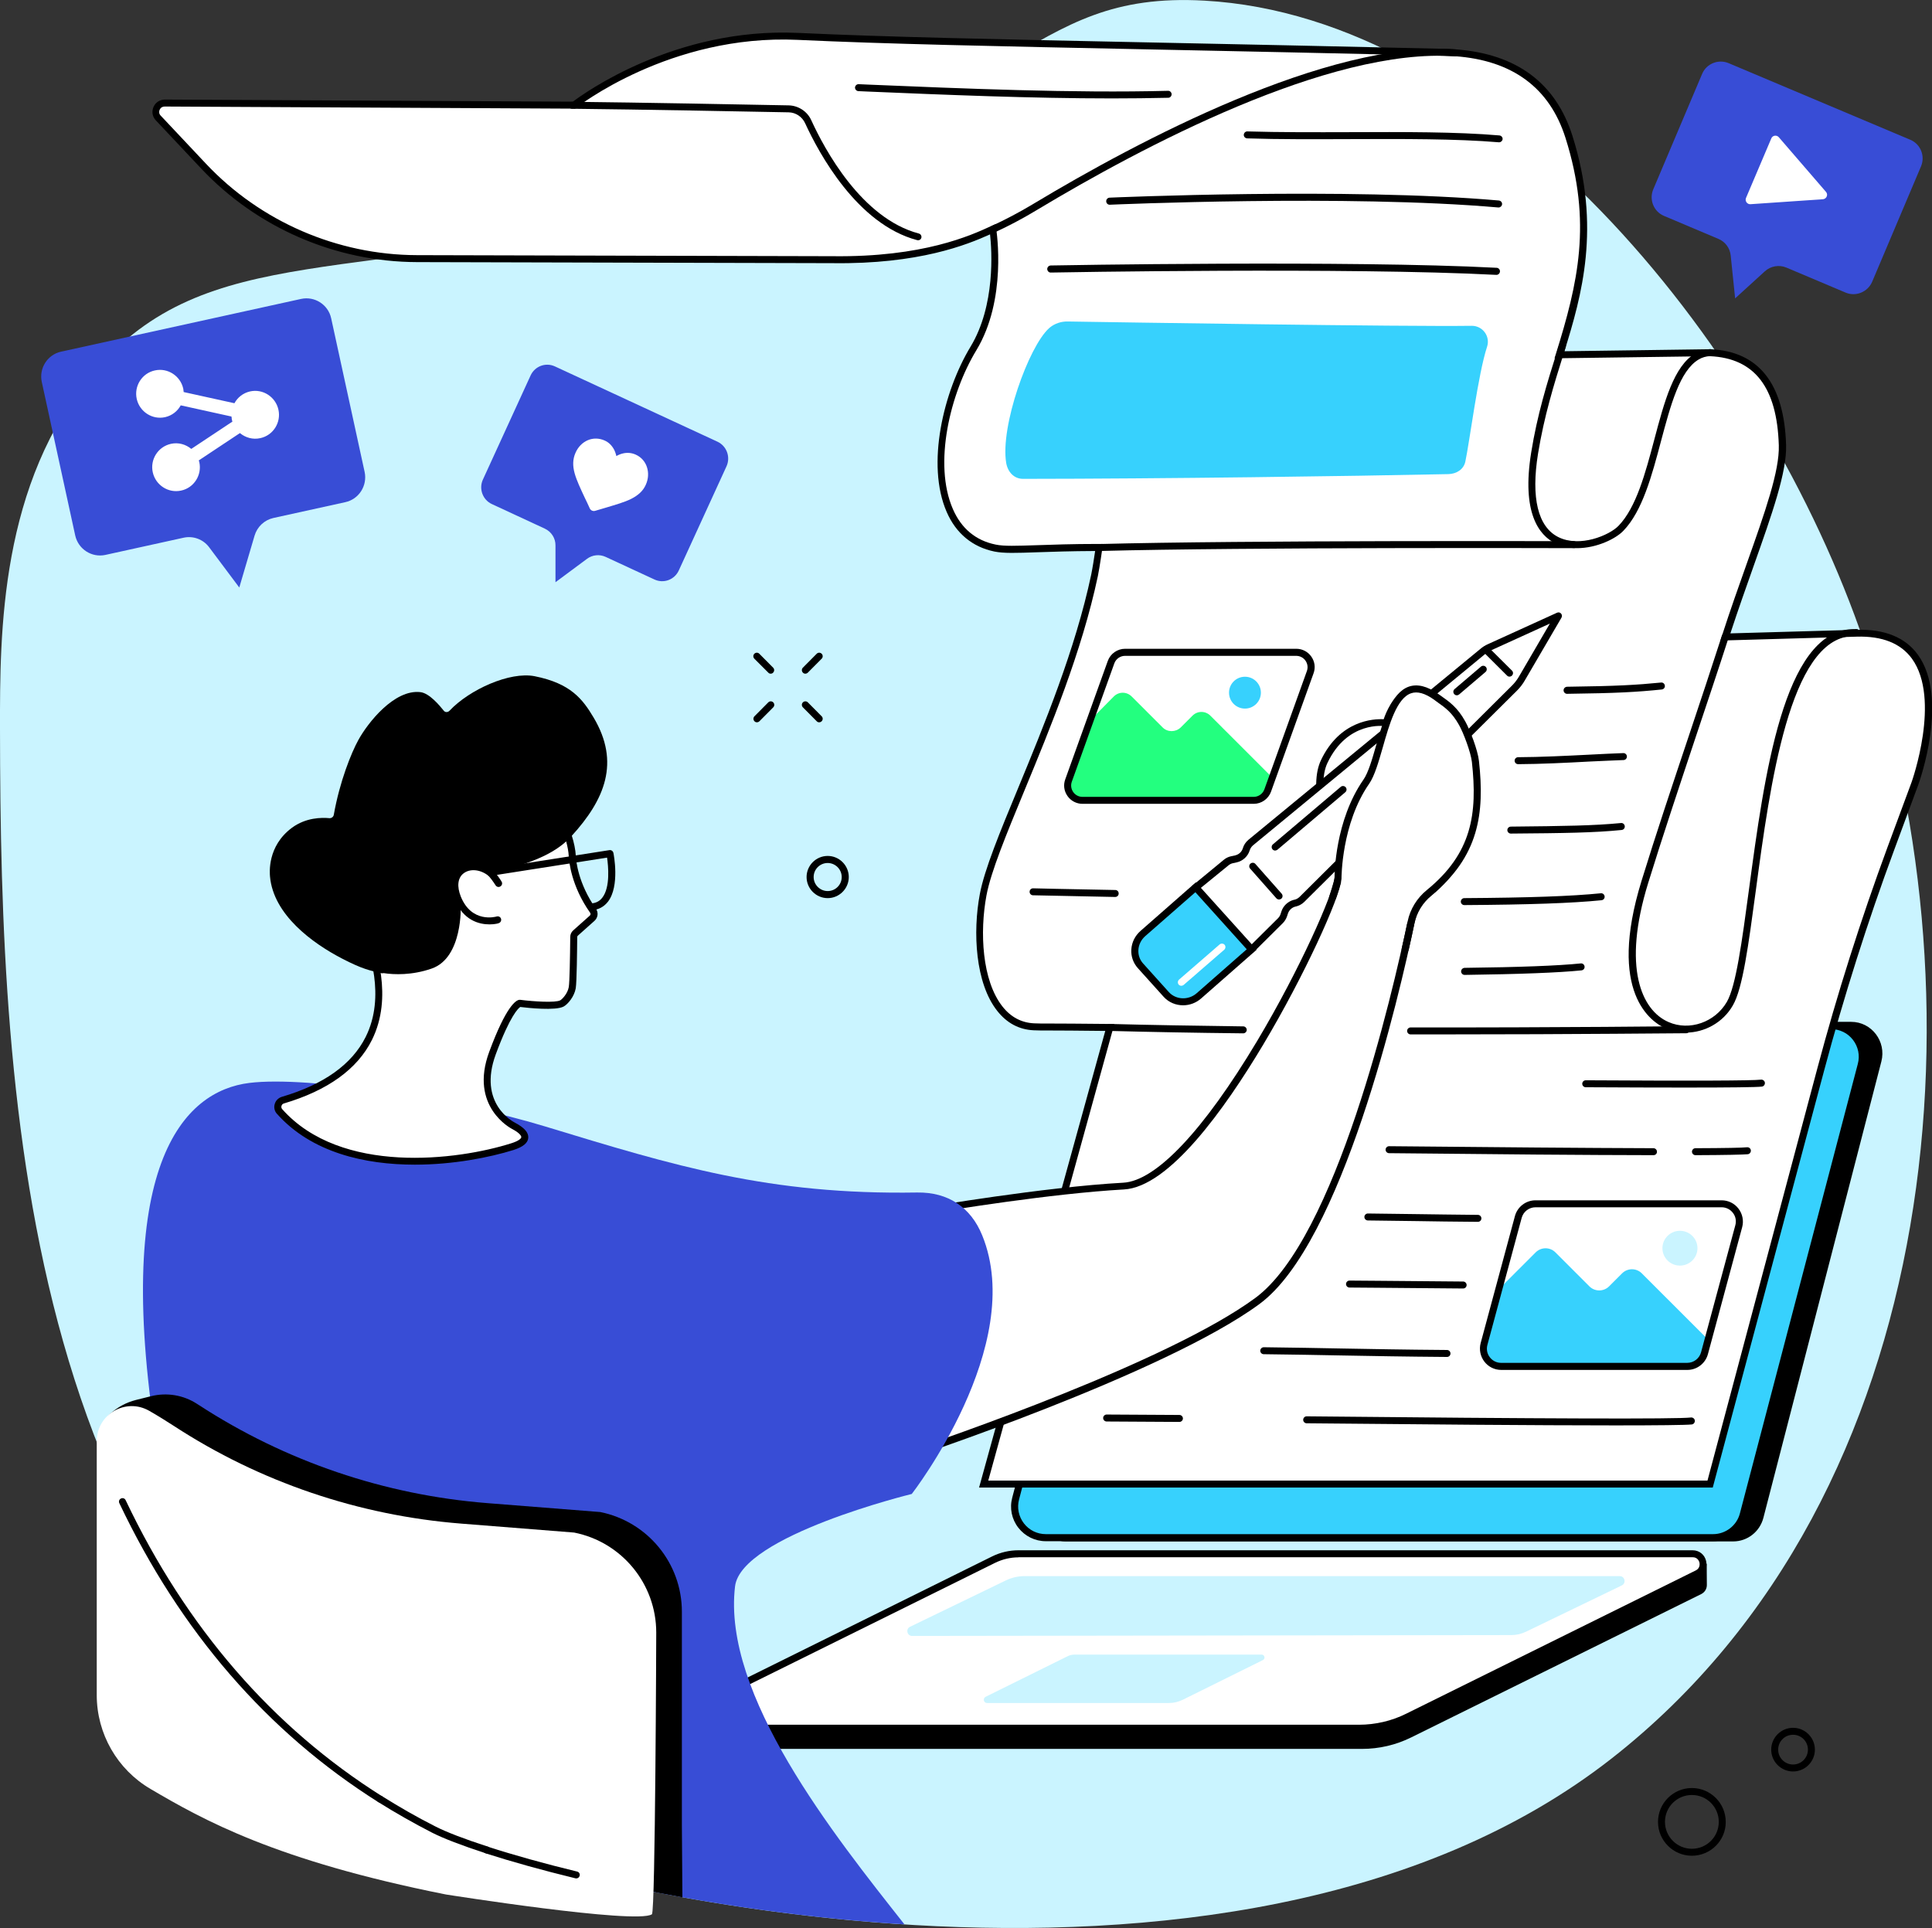 <svg width="500" height="499" viewBox="0 0 500 499" fill="none" xmlns="http://www.w3.org/2000/svg">
<rect x="0" y="0" width="500" height="499" fill="#333333" stroke="none"/>
<g clip-path="url(#clip0_29_724)">
<path d="M24.219 96.42C-0.082 125.057 -0.027 163.848 -3.08341e-05 188.636C0.109 286.339 6.116 419.121 112.221 473.528C137.041 486.249 317.879 532.876 417.185 455.047C504.969 386.226 513.816 254.181 481.242 162.784C454.265 87.056 386.359 4.341 311.708 0.164C264.744 -2.457 264.471 28.718 172.073 53.315C92.071 74.581 53.954 61.423 24.219 96.42Z" fill="#CAF4FF"/>
<path d="M448.558 398.947H275.885C270.588 398.947 266.738 393.87 268.076 388.683L298.602 270.587C299.53 266.984 302.752 264.472 306.411 264.472H479.085C484.382 264.472 488.232 269.55 486.894 274.737L456.367 392.832C455.439 396.436 452.217 398.947 448.558 398.947Z" fill="black"/>
<path d="M443.343 397.965H270.669C265.372 397.965 261.522 392.969 262.86 387.837L293.387 271.461C294.315 267.912 297.537 265.428 301.196 265.428H473.869C479.166 265.428 483.016 270.424 481.678 275.556L451.152 391.931C450.224 395.508 447.029 397.965 443.343 397.965Z" fill="#37D1FD"/>
<path d="M443.343 398.892H270.669C267.857 398.892 265.263 397.609 263.543 395.398C261.823 393.187 261.249 390.348 261.959 387.645L292.486 271.27C293.523 267.311 297.1 264.554 301.168 264.554H473.842C476.654 264.554 479.248 265.837 480.969 268.048C482.689 270.26 483.262 273.099 482.552 275.801L452.026 392.177C451.015 396.135 447.439 398.892 443.343 398.892ZM301.196 266.356C297.946 266.356 295.079 268.567 294.26 271.707L263.734 388.082C263.161 390.239 263.625 392.505 264.99 394.279C266.355 396.053 268.43 397.063 270.669 397.063H443.343C446.592 397.063 449.459 394.852 450.278 391.713L480.805 275.337C481.378 273.181 480.914 270.915 479.549 269.14C478.183 267.366 476.108 266.356 473.869 266.356H301.196Z" fill="black"/>
<path d="M352.501 452.644H180.865C179.226 452.644 178.216 451.361 178.161 450.023C178.134 449.068 178.025 444.345 178.025 444.345L258 408.993C259.993 408.01 262.177 407.492 264.389 407.492L441.704 404.734C441.704 404.734 441.704 408.802 441.732 410.14C441.759 411.095 441.295 412.078 440.23 412.596L365.225 449.668C361.265 451.634 356.897 452.644 352.501 452.644Z" fill="black"/>
<path d="M351.682 447.294H181.984C178.762 447.294 177.752 442.953 180.646 441.534L257.181 403.643C259.174 402.66 261.358 402.141 263.57 402.141H438.073C440.913 402.141 441.814 405.99 439.274 407.246L364.405 444.291C360.446 446.284 356.078 447.294 351.682 447.294Z" fill="white"/>
<path d="M351.682 448.194H181.984C180.1 448.194 178.571 446.966 178.134 445.137C177.697 443.308 178.544 441.534 180.237 440.715L256.771 402.824C258.874 401.786 261.222 401.24 263.543 401.24H438.046C439.766 401.24 441.159 402.359 441.541 404.025C441.923 405.69 441.159 407.301 439.629 408.065L364.788 445.137C360.747 447.157 356.187 448.194 351.682 448.194ZM263.57 403.069C261.495 403.069 259.447 403.561 257.59 404.461L181.029 442.352C179.909 442.898 179.718 443.99 179.909 444.755C180.1 445.519 180.728 446.393 181.984 446.393H351.682C355.941 446.393 360.201 445.41 363.996 443.499L438.865 406.454C439.793 405.99 439.957 405.117 439.821 404.434C439.657 403.779 439.138 403.042 438.073 403.042H263.57V403.069Z" fill="black"/>
<path d="M235.528 421.032L260.348 409.02C261.85 408.311 263.461 407.928 265.126 407.928H419.178C420.516 407.928 420.926 409.757 419.724 410.331L394.932 422.315C393.731 422.888 392.447 423.189 391.109 423.189L236.074 423.407C234.736 423.434 234.327 421.605 235.528 421.032Z" fill="#CAF4FF"/>
<path d="M302.534 440.769H255.461C254.56 440.769 254.287 439.568 255.078 439.159L276.321 428.648C276.867 428.376 277.468 428.239 278.096 428.239H326.507C327.299 428.239 327.545 429.304 326.835 429.659L306.056 439.95C304.964 440.469 303.762 440.769 302.534 440.769Z" fill="#CAF4FF"/>
<path d="M254.56 384.097H442.578L471.194 276.784C476.354 257.457 482.388 238.375 489.324 219.62L495.549 202.804C495.549 202.804 509.966 163.029 480.477 163.903L446.51 164.858C453.637 142.828 461.582 124.92 461.282 115.202C460.654 95.164 450.306 91.643 442.606 91.288L403.56 91.806C408.584 75.673 413.39 58.693 406.018 35.407C401.403 20.802 390.454 14.659 376.611 13.649L373.771 13.513C281.646 11.411 240.143 10.947 206.449 9.391C172.674 7.835 148.509 27.19 148.509 27.19L42.595 26.644C40.574 26.644 39.537 29.046 40.902 30.493L52.616 42.941C66.951 58.174 86.937 66.828 107.853 66.882L215.432 67.155C238.395 67.456 250.71 62.105 256.881 59.266C256.881 59.266 259.775 77.092 251.857 90.141C241.29 107.722 238.368 137.914 257.481 141.845C261.55 142.692 268.567 141.682 284.404 141.682C284.404 141.682 283.721 146.595 283.229 148.861C276.212 182.111 257.208 216.563 254.396 231.55C251.584 246.537 254.969 265.128 267.529 265.728C269.932 265.837 272.226 265.728 287.216 265.919L254.56 384.097Z" fill="white"/>
<path d="M443.261 384.997H253.386L286.042 266.82C278.642 266.738 274.492 266.711 271.98 266.711C269.686 266.711 268.622 266.711 267.529 266.656C263.761 266.493 260.567 264.8 258.082 261.633C252.403 254.454 251.72 241.268 253.577 231.413C254.751 225.107 258.792 215.307 263.488 203.978C270.096 187.981 278.315 168.052 282.41 148.697C282.738 147.087 283.202 144.166 283.421 142.61C277.086 142.637 272.308 142.801 268.403 142.937C263.024 143.128 259.748 143.238 257.345 142.746C251.665 141.572 247.406 138.051 245.003 132.509C239.624 120.197 244.184 101.306 251.174 89.732C257.645 79.031 256.689 64.835 256.225 60.658C250.3 63.334 237.822 68.411 215.487 68.111L107.935 67.838C86.856 67.783 66.486 58.966 52.042 43.596L40.329 31.148C39.428 30.193 39.209 28.882 39.728 27.681C40.247 26.48 41.394 25.77 42.677 25.77L148.263 26.316C150.994 24.241 174.694 7.043 206.558 8.517C229.494 9.582 255.952 10.128 299.776 11.029C320.746 11.466 344.501 11.957 373.88 12.639L376.72 12.776C392.447 13.922 402.605 21.457 406.946 35.161C414.428 58.802 409.322 76.574 404.871 90.906L442.66 90.387C455.166 90.933 461.746 99.286 462.238 115.174C462.456 122.163 458.634 132.946 453.801 146.595C451.944 151.864 449.841 157.761 447.821 163.93L480.504 163.002C487.74 162.784 493.092 164.968 496.341 169.445C504.451 180.665 496.778 202.203 496.45 203.104L490.225 219.948C483.317 238.593 477.228 257.811 472.095 277.03L443.261 384.997ZM255.761 383.196H441.896L470.32 276.539C475.453 257.266 481.569 238.02 488.477 219.293L494.703 202.476C494.785 202.258 502.375 180.938 494.812 170.482C491.918 166.496 487.112 164.585 480.504 164.777L445.254 165.787L445.637 164.558C447.766 157.952 450.033 151.591 452.026 145.968C456.804 132.509 460.572 121.863 460.354 115.229C459.89 100.242 454.074 92.707 442.551 92.189L402.304 92.735L402.687 91.533C408.339 73.352 412.107 57.683 405.144 35.68C401.048 22.74 391.437 15.615 376.556 14.55L373.744 14.441C344.392 13.759 320.637 13.267 299.667 12.831C255.843 11.93 229.385 11.384 206.422 10.319C173.383 8.79 149.328 27.736 149.082 27.927L148.837 28.118H148.509L42.595 27.572C42.022 27.572 41.557 27.872 41.312 28.418C41.093 28.937 41.175 29.51 41.585 29.92L53.298 42.368C67.387 57.355 87.292 65.982 107.88 66.036L215.46 66.309C238.914 66.609 251.256 60.931 256.526 58.502L257.618 58.01L257.809 59.184C257.918 59.921 260.649 77.502 252.676 90.66C245.904 101.825 241.481 120.034 246.614 131.772C248.798 136.795 252.539 139.907 257.672 140.945C259.857 141.409 263.051 141.272 268.294 141.108C272.39 140.972 277.441 140.781 284.212 140.781C284.267 140.781 284.349 140.781 284.404 140.781H285.441L285.305 141.818C285.277 142.009 284.595 146.787 284.13 149.08C280.007 168.598 271.734 188.609 265.099 204.66C260.457 215.908 256.444 225.599 255.297 231.741C253.522 241.214 254.123 253.771 259.447 260.514C261.604 263.244 264.335 264.691 267.584 264.855C268.649 264.909 269.686 264.909 271.953 264.909C274.601 264.909 279.052 264.937 287.216 265.018L288.39 265.046L255.761 383.196Z" fill="black"/>
<path d="M237.603 62.187C237.521 62.187 237.44 62.187 237.385 62.16C221.794 58.038 211.91 39.611 208.36 31.885C207.596 30.22 205.93 29.101 204.101 29.073C193.124 28.855 165.711 28.336 148.045 28.145C147.553 28.145 147.144 27.736 147.144 27.244C147.144 26.753 147.553 26.343 148.045 26.343C165.711 26.535 193.124 27.053 204.101 27.272C206.613 27.326 208.934 28.828 209.971 31.148C213.412 38.655 222.968 56.509 237.794 60.44C238.286 60.576 238.559 61.068 238.45 61.532C238.368 61.914 238.013 62.187 237.603 62.187Z" fill="black"/>
<path d="M408.175 141.873C406.236 141.873 404.297 141.518 402.495 140.617C398.263 138.515 393.758 132.7 396.27 117.113C397.854 107.285 400.393 99.123 402.878 91.233L403.506 89.213C403.642 88.749 404.161 88.476 404.625 88.612C405.089 88.749 405.362 89.268 405.226 89.732L404.598 91.752C402.14 99.587 399.628 107.694 398.045 117.386C396.188 128.878 398.017 136.358 403.287 139.006C408.857 141.791 416.502 138.542 418.878 136.085C423.465 131.335 425.841 122.409 428.134 113.755C430.728 103.982 433.186 94.728 438.728 91.479C439.875 90.796 441.158 90.442 442.551 90.36C443.07 90.332 443.479 90.715 443.479 91.233C443.507 91.725 443.124 92.161 442.606 92.161C441.541 92.216 440.53 92.489 439.629 93.035C434.742 95.901 432.366 104.801 429.854 114.219C427.506 123.091 425.049 132.264 420.161 137.341C418.223 139.416 413.226 141.873 408.175 141.873Z" fill="black"/>
<path d="M256.99 60.221C256.635 60.221 256.307 60.03 256.171 59.703C255.952 59.239 256.171 58.72 256.608 58.502C260.157 56.864 263.679 55.007 267.065 52.987L267.748 52.578C294.206 36.69 343.572 10.374 376.693 12.776C377.184 12.803 377.566 13.24 377.539 13.731C377.512 14.223 377.075 14.605 376.583 14.578C343.955 12.203 294.998 38.355 268.703 54.134L268.021 54.543C264.58 56.618 261.004 58.502 257.399 60.167C257.263 60.194 257.126 60.221 256.99 60.221Z" fill="black"/>
<path d="M284.43 142.61C283.939 142.61 283.529 142.228 283.529 141.736C283.529 141.245 283.912 140.808 284.403 140.808C322.029 139.798 406.454 140.071 407.328 140.071C407.819 140.071 408.229 140.48 408.229 140.972C408.229 141.463 407.819 141.873 407.328 141.873C406.454 141.873 322.029 141.6 284.43 142.61Z" fill="black"/>
<path d="M436.298 267.257C434.524 267.257 432.776 266.902 431.111 266.192C427.37 264.554 415.875 256.992 424.83 227.974C428.462 216.181 432.913 202.859 437.227 189.974C440.066 181.484 442.988 172.693 445.637 164.476C445.8 164.012 446.292 163.739 446.783 163.903C447.247 164.067 447.521 164.558 447.357 165.05C444.708 173.267 441.759 182.057 438.92 190.547C434.633 203.432 430.182 216.754 426.551 228.52C419.779 250.413 424.83 261.497 431.82 264.527C437.227 266.902 443.862 264.582 446.92 259.286C449.268 255.218 450.824 243.643 452.626 230.267C456.613 200.62 461.582 163.712 479.194 162.838C479.631 162.811 480.04 162.811 480.45 162.811C480.941 162.811 481.351 163.221 481.351 163.712C481.351 164.203 480.941 164.613 480.45 164.613C480.067 164.613 479.658 164.613 479.276 164.64C463.166 165.432 458.087 203.05 454.401 230.512C452.49 244.653 451.015 255.819 448.476 260.186C445.937 264.663 441.131 267.257 436.298 267.257Z" fill="black"/>
<path d="M373.034 267.721C370.412 267.721 367.764 267.721 365.061 267.721C364.569 267.721 364.16 267.312 364.16 266.82C364.16 266.329 364.569 265.919 365.061 265.919C403.779 265.974 436.107 265.592 436.407 265.592C436.926 265.592 437.308 265.974 437.336 266.493C437.336 266.984 436.953 267.394 436.435 267.421C436.134 267.394 408.12 267.721 373.034 267.721Z" fill="black"/>
<path d="M321.729 267.448C309.059 267.312 297.455 267.093 287.216 266.82C286.724 266.82 286.315 266.383 286.342 265.892C286.369 265.401 286.752 264.991 287.27 265.018C297.51 265.291 309.114 265.482 321.756 265.646C322.248 265.646 322.657 266.056 322.657 266.574C322.63 267.066 322.22 267.448 321.729 267.448Z" fill="black"/>
<path d="M411.342 332.938L402.523 324.121C401.13 322.729 398.864 322.729 397.444 324.121L387.915 333.648L384.065 347.898C383.273 350.819 385.485 353.686 388.515 353.686H436.681C438.756 353.686 440.585 352.293 441.131 350.273L442.087 346.752L424.885 329.553C423.492 328.161 421.226 328.161 419.806 329.553L416.421 332.938C415.028 334.331 412.735 334.331 411.342 332.938Z" fill="#37D1FD"/>
<path d="M436.68 354.559H388.515C386.795 354.559 385.184 353.767 384.147 352.402C383.109 351.038 382.754 349.29 383.191 347.625L392.065 314.73C392.72 312.328 394.905 310.662 397.389 310.662H445.554C447.275 310.662 448.886 311.454 449.923 312.819C450.961 314.184 451.316 315.931 450.879 317.596L442.005 350.492C441.35 352.894 439.165 354.559 436.68 354.559ZM397.389 312.464C395.724 312.464 394.249 313.583 393.812 315.194L384.938 348.089C384.638 349.208 384.857 350.382 385.566 351.283C386.276 352.211 387.341 352.73 388.488 352.73H436.653C438.319 352.73 439.793 351.611 440.23 350L449.104 317.105C449.404 315.986 449.186 314.812 448.476 313.911C447.766 312.983 446.701 312.464 445.554 312.464H397.389Z" fill="black"/>
<path d="M434.769 327.56C437.273 327.56 439.302 325.544 439.302 323.056C439.302 320.568 437.273 318.552 434.769 318.552C432.266 318.552 430.237 320.568 430.237 323.056C430.237 325.544 432.266 327.56 434.769 327.56Z" fill="#CAF4FF"/>
<path d="M300.896 188.281L292.868 180.255C291.585 178.972 289.537 178.972 288.254 180.255L282.137 186.452L276.103 201.876C275.393 204.524 277.386 207.145 280.144 207.145H323.968C325.852 207.145 327.517 205.889 328.009 204.06L328.883 200.866L313.237 185.223C311.954 183.94 309.906 183.94 308.623 185.223L305.537 188.308C304.227 189.537 302.152 189.537 300.896 188.281Z" fill="#23FF7F"/>
<path d="M324.459 208.045H280.144C278.588 208.045 277.14 207.281 276.267 206.025C275.366 204.742 275.147 203.159 275.693 201.685L286.697 171.055C287.38 169.172 289.182 167.916 291.175 167.916H335.49C337.047 167.916 338.494 168.68 339.367 169.936C340.269 171.219 340.487 172.802 339.941 174.277L328.937 204.906C328.255 206.79 326.452 208.045 324.459 208.045ZM291.148 169.745C289.919 169.745 288.8 170.537 288.39 171.683L277.386 202.313C277.059 203.213 277.195 204.196 277.741 204.988C278.287 205.78 279.188 206.244 280.144 206.244H324.459C325.688 206.244 326.807 205.452 327.217 204.305L338.221 173.676C338.548 172.775 338.412 171.792 337.866 171.001C337.32 170.209 336.419 169.745 335.463 169.745H291.148Z" fill="black"/>
<path d="M322.202 183.395C324.479 183.39 326.321 181.541 326.317 179.265C326.312 176.988 324.463 175.146 322.185 175.151C319.908 175.155 318.066 177.004 318.071 179.281C318.075 181.557 319.925 183.399 322.202 183.395Z" fill="#37D1FD"/>
<path d="M264.772 123.937C301.141 123.91 348.815 123.255 374.836 122.709C376.939 122.654 378.795 121.508 379.232 119.46C380.352 114.192 382.536 96.748 384.857 89.732C385.731 87.056 383.71 84.299 380.87 84.326C363.614 84.572 290.138 83.426 276.321 83.207C274.656 83.18 273.018 83.699 271.707 84.763C271.625 84.818 271.543 84.9 271.489 84.954C266.191 89.732 258.819 110.397 260.403 119.815C260.812 122.163 262.423 123.937 264.772 123.937Z" fill="#37D1FD"/>
<path d="M405.553 179.573C405.062 179.573 404.652 179.163 404.652 178.672C404.652 178.18 405.035 177.771 405.553 177.743C418.468 177.58 423.52 177.279 429.882 176.652C430.373 176.597 430.81 176.952 430.865 177.471C430.919 177.962 430.564 178.399 430.046 178.453C423.629 179.108 418.55 179.409 405.553 179.573Z" fill="black"/>
<path d="M392.884 197.781C392.392 197.781 391.983 197.372 391.983 196.88C391.983 196.389 392.392 195.979 392.884 195.979C398.7 195.952 405.362 195.624 411.26 195.324C414.509 195.16 417.595 194.997 420.107 194.915C420.598 194.887 421.035 195.297 421.035 195.788C421.062 196.28 420.653 196.716 420.161 196.716C417.649 196.798 414.591 196.962 411.342 197.099C405.444 197.426 398.727 197.754 392.884 197.781Z" fill="black"/>
<path d="M391 215.744C390.509 215.744 390.099 215.334 390.099 214.843C390.099 214.351 390.509 213.942 391 213.942C404.925 213.806 412.516 213.696 419.506 213.014C419.998 212.959 420.434 213.314 420.489 213.833C420.544 214.324 420.189 214.761 419.67 214.816C412.598 215.525 404.98 215.635 391 215.744Z" fill="black"/>
<path d="M288.608 232.15C275.884 231.905 267.42 231.714 267.338 231.714C266.846 231.714 266.437 231.277 266.464 230.785C266.464 230.294 266.874 229.912 267.365 229.912H267.393C267.474 229.912 275.939 230.13 288.635 230.349C289.127 230.349 289.536 230.758 289.509 231.277C289.509 231.768 289.1 232.15 288.608 232.15Z" fill="black"/>
<path d="M378.959 234.252C378.467 234.252 378.058 233.843 378.058 233.352C378.058 232.86 378.467 232.451 378.959 232.451C395.778 232.342 406.673 231.959 414.291 231.195C414.782 231.14 415.219 231.495 415.274 232.014C415.328 232.505 414.973 232.942 414.455 232.997C406.809 233.761 395.86 234.143 378.959 234.252Z" fill="black"/>
<path d="M379.041 252.324C378.549 252.324 378.14 251.915 378.14 251.424C378.14 250.932 378.522 250.523 379.041 250.495C393.157 250.332 403.287 249.949 409.103 249.349C409.594 249.294 410.031 249.649 410.086 250.168C410.141 250.659 409.786 251.096 409.267 251.151C403.396 251.751 393.212 252.133 379.041 252.324Z" fill="black"/>
<path d="M436.135 281.48C429.281 281.48 420.68 281.452 410.386 281.398C409.895 281.398 409.485 280.988 409.485 280.497C409.485 280.006 409.895 279.596 410.386 279.596C438.237 279.76 453.473 279.705 455.739 279.432C456.231 279.378 456.695 279.733 456.749 280.224C456.804 280.715 456.449 281.179 455.958 281.234C454.483 281.398 447.848 281.48 436.135 281.48Z" fill="black"/>
<path d="M438.783 298.978C438.291 298.978 437.882 298.569 437.882 298.077C437.882 297.586 438.291 297.177 438.783 297.177C446.51 297.149 450.988 297.067 452.108 296.931C452.599 296.876 453.063 297.231 453.118 297.723C453.172 298.214 452.817 298.678 452.326 298.733C451.125 298.842 446.701 298.951 438.783 298.978Z" fill="black"/>
<path d="M427.943 298.978C410.141 298.951 387.724 298.76 359.491 298.46C358.999 298.46 358.59 298.05 358.59 297.559C358.59 297.067 358.999 296.658 359.491 296.658C387.696 296.931 410.141 297.122 427.916 297.177C428.407 297.177 428.817 297.586 428.817 298.078C428.844 298.569 428.435 298.978 427.943 298.978Z" fill="black"/>
<path d="M382.481 316.231C382.454 316.231 382.454 316.231 382.481 316.231C375.71 316.177 371.396 316.122 366.808 316.04C363.15 315.986 359.354 315.931 354.003 315.876C353.511 315.876 353.102 315.467 353.102 314.976C353.102 314.484 353.511 314.075 354.003 314.075C359.354 314.129 363.177 314.184 366.836 314.238C371.396 314.293 375.737 314.375 382.481 314.43C382.973 314.43 383.382 314.839 383.382 315.33C383.382 315.849 382.973 316.231 382.481 316.231Z" fill="black"/>
<path d="M378.659 333.484C370.74 333.43 363.505 333.348 356.323 333.293L349.252 333.238C348.76 333.238 348.351 332.829 348.351 332.338C348.351 331.846 348.76 331.437 349.252 331.437L356.323 331.491C363.532 331.546 370.74 331.628 378.659 331.682C379.15 331.682 379.56 332.092 379.56 332.583C379.56 333.102 379.15 333.484 378.659 333.484Z" fill="black"/>
<path d="M374.481 351.201C363.177 351.119 355.122 350.955 347.313 350.819C341.197 350.71 334.862 350.573 327.053 350.491C326.561 350.491 326.152 350.082 326.152 349.591C326.152 349.099 326.589 348.69 327.053 348.69C334.862 348.772 341.197 348.908 347.34 349.017C355.122 349.154 363.204 349.318 374.481 349.399C374.972 349.399 375.382 349.809 375.382 350.3C375.382 350.819 374.972 351.201 374.481 351.201Z" fill="black"/>
<path d="M418.031 368.918C397.935 368.918 366.098 368.645 338.166 368.372C337.674 368.372 337.265 367.963 337.265 367.471C337.265 366.98 337.674 366.571 338.166 366.571C399.737 367.198 434.141 367.308 437.609 366.871C438.1 366.816 438.564 367.171 438.619 367.663C438.674 368.154 438.319 368.618 437.827 368.673C436.298 368.836 428.871 368.918 418.031 368.918Z" fill="black"/>
<path d="M305.237 368.017L286.397 367.908C285.905 367.908 285.496 367.499 285.496 367.007C285.496 366.516 285.905 366.106 286.397 366.106L305.237 366.216C305.728 366.216 306.138 366.625 306.138 367.117C306.138 367.608 305.728 368.017 305.237 368.017Z" fill="black"/>
<path d="M387.287 71.141C387.26 71.141 387.26 71.141 387.232 71.141C349.634 69.148 272.717 70.513 271.953 70.541C271.461 70.568 271.052 70.158 271.024 69.64C271.024 69.148 271.407 68.739 271.925 68.712C272.69 68.684 349.661 67.319 387.342 69.312C387.833 69.339 388.215 69.776 388.188 70.268C388.161 70.759 387.751 71.141 387.287 71.141Z" fill="black"/>
<path d="M387.833 53.697C387.806 53.697 387.778 53.697 387.751 53.697C348.76 50.285 287.844 52.96 287.243 52.987C286.724 53.015 286.315 52.632 286.288 52.114C286.26 51.622 286.642 51.185 287.161 51.158C287.762 51.131 348.815 48.456 387.915 51.895C388.406 51.95 388.789 52.387 388.734 52.878C388.679 53.342 388.297 53.697 387.833 53.697Z" fill="black"/>
<path d="M387.969 36.826C387.942 36.826 387.915 36.826 387.887 36.826C376.911 35.898 362.876 35.953 349.333 36.007C340.35 36.035 331.067 36.089 322.766 35.816C322.275 35.789 321.865 35.379 321.892 34.888C321.92 34.397 322.329 33.987 322.821 34.014C331.094 34.26 340.35 34.233 349.333 34.206C362.931 34.151 376.993 34.096 388.051 35.052C388.543 35.106 388.925 35.543 388.87 36.035C388.816 36.471 388.433 36.826 387.969 36.826Z" fill="black"/>
<path d="M287.707 25.47C266.928 25.47 244.648 24.542 224.552 23.695L222.149 23.586C221.658 23.559 221.275 23.149 221.275 22.658C221.303 22.167 221.712 21.785 222.204 21.785L224.607 21.894C249.508 22.931 277.741 24.132 302.288 23.504C302.779 23.477 303.189 23.887 303.216 24.378C303.216 24.869 302.834 25.306 302.342 25.306C297.591 25.415 292.677 25.47 287.707 25.47Z" fill="black"/>
<path d="M27.277 143.62L47.51 139.17C49.994 138.624 52.588 139.58 54.117 141.627L61.926 152.055L65.885 138.624C66.568 136.331 68.425 134.584 70.746 134.065L89.367 129.97C92.89 129.206 95.129 125.685 94.364 122.136L85.709 82.388C84.944 78.84 81.449 76.601 77.927 77.365L15.809 91.015C12.287 91.779 10.048 95.301 10.812 98.85L19.468 138.597C20.26 142.146 23.755 144.384 27.277 143.62Z" fill="#384DD6"/>
<path d="M44.233 114.874C46.172 114.437 48.083 115.011 49.503 116.184L60.152 109.114C60.097 108.95 60.042 108.814 60.015 108.677C59.961 108.377 59.933 108.104 59.906 107.804L46.773 104.91C45.953 106.411 44.533 107.558 42.731 107.967C39.428 108.705 36.124 106.575 35.386 103.245C34.649 99.914 36.752 96.584 40.083 95.874C43.387 95.137 46.691 97.266 47.428 100.597C47.482 100.897 47.51 101.17 47.537 101.47L60.67 104.364C61.49 102.863 62.91 101.716 64.712 101.307C68.015 100.569 71.319 102.699 72.056 106.029C72.794 109.36 70.691 112.69 67.36 113.4C65.421 113.837 63.51 113.263 62.09 112.09L51.442 119.16C51.496 119.324 51.551 119.46 51.578 119.597C52.315 122.927 50.213 126.258 46.882 126.968C43.578 127.705 40.274 125.575 39.537 122.245C38.8 118.914 40.902 115.611 44.233 114.874Z" fill="white"/>
<path d="M127.293 130.462L141 136.822C142.693 137.614 143.785 139.307 143.758 141.19V150.69L151.922 144.63C153.315 143.593 155.171 143.402 156.755 144.139L169.37 149.981C171.772 151.1 174.585 150.035 175.677 147.633L188.019 120.689C189.111 118.286 188.073 115.447 185.698 114.328L143.622 94.837C141.219 93.717 138.406 94.782 137.314 97.184L124.973 124.128C123.88 126.503 124.918 129.37 127.293 130.462Z" fill="#384DD6"/>
<path d="M152.086 113.946C153.479 113.345 155.035 113.373 156.455 114.001C157.52 114.465 158.312 115.256 158.885 116.294C159.158 116.812 159.376 117.413 159.513 118.041C160.059 117.713 160.632 117.495 161.206 117.358C162.353 117.085 163.472 117.195 164.51 117.659C165.93 118.287 166.967 119.46 167.431 120.907C167.895 122.354 167.814 123.965 167.131 125.466C166.448 127.022 165.22 128.169 163.336 129.124C161.643 129.97 159.431 130.598 156.892 131.363C156.018 131.608 155.035 131.909 154.025 132.209C153.752 132.291 153.451 132.264 153.206 132.154C152.96 132.045 152.741 131.827 152.632 131.581C152.195 130.598 151.758 129.67 151.349 128.851C150.229 126.449 149.246 124.374 148.728 122.545C148.154 120.498 148.236 118.805 148.919 117.249C149.574 115.693 150.721 114.547 152.086 113.946Z" fill="white"/>
<path d="M477.638 75.727L462.32 69.257C460.436 68.466 458.252 68.848 456.75 70.213L449.05 77.229L447.903 66.118C447.712 64.207 446.483 62.569 444.736 61.832L430.647 55.881C427.971 54.762 426.742 51.677 427.862 49.002L440.504 19.137C441.623 16.461 444.709 15.233 447.384 16.352L494.375 36.171C497.051 37.29 498.28 40.375 497.16 43.05L484.518 72.915C483.372 75.591 480.286 76.847 477.638 75.727Z" fill="#384DD6"/>
<path d="M451.862 51.24L458.415 35.816C458.743 35.025 459.781 34.861 460.354 35.516L472.559 49.657C473.187 50.367 472.723 51.486 471.767 51.568L453.009 52.851C452.163 52.905 451.535 52.032 451.862 51.24Z" fill="white"/>
<path d="M239.925 313.283C239.925 313.283 269.85 308.124 290.766 306.977C311.681 305.83 345.538 235.863 346.221 227.428C346.221 227.428 346.767 225.681 346.112 223.661C344.091 217.354 339.313 204.06 342.671 197.071C348.269 185.36 358.727 187.08 358.727 187.08C358.727 187.08 361.621 176.624 368.42 178.999C373.635 180.828 379.396 185.961 380.434 195.461C381.853 208.428 382.072 221.067 369.839 231.031C367.464 232.97 365.798 235.645 365.17 238.62C361.293 257.184 346.603 321.036 325.415 336.624C300.568 354.941 233.672 376.944 233.672 376.944L239.925 313.283Z" fill="white"/>
<path d="M233.672 377.9C233.481 377.9 233.262 377.818 233.098 377.709C232.853 377.518 232.743 377.217 232.771 376.917L239.023 313.228C239.051 312.819 239.378 312.491 239.761 312.437C240.061 312.382 269.987 307.25 290.711 306.103C299.175 305.639 311.462 292.645 325.306 269.495C336.446 250.85 344.992 231.386 345.347 227.373C345.347 227.291 345.374 227.237 345.374 227.182C345.374 227.182 345.839 225.681 345.265 223.961C345.129 223.497 344.965 223.005 344.801 222.487C342.48 215.389 338.63 203.514 341.879 196.716C346.794 186.425 355.45 186.015 358.098 186.152C358.672 184.432 360.419 180.173 363.641 178.508C365.225 177.689 366.945 177.58 368.747 178.208C371.368 179.136 380.024 183.067 381.362 195.433C382.754 208.182 383.082 221.504 370.44 231.823C368.201 233.652 366.645 236.163 366.071 238.921C362.057 258.057 347.34 321.718 325.988 337.47C301.305 355.678 234.655 377.709 233.972 377.927C233.863 377.872 233.781 377.9 233.672 377.9ZM240.744 314.047L234.709 375.661C244.211 372.467 302.343 352.539 324.896 335.914C345.729 320.545 360.31 257.429 364.296 238.457C364.952 235.317 366.727 232.423 369.293 230.349C381.225 220.603 380.98 208.346 379.56 195.57C378.331 184.268 370.495 180.692 368.146 179.846C366.836 179.382 365.634 179.436 364.488 180.037C361.184 181.757 359.627 187.244 359.627 187.298C359.491 187.735 359.054 188.035 358.617 187.953C358.208 187.899 348.733 186.534 343.545 197.453C340.596 203.623 344.473 215.498 346.576 221.886C346.74 222.405 346.904 222.896 347.04 223.36C347.695 225.38 347.286 227.127 347.177 227.564C346.685 232.451 337.593 252.488 326.917 270.369C316.923 287.103 302.534 307.223 290.875 307.851C271.925 308.915 245.331 313.283 240.744 314.047Z" fill="black"/>
<path d="M323.831 245.773L309.196 229.912L317.278 223.251C317.715 222.896 318.261 222.623 318.807 222.514L319.817 222.296C321.101 222.023 322.138 221.067 322.52 219.811C322.739 219.129 323.121 218.528 323.694 218.064L383.737 168.571C384.229 168.162 384.775 167.834 385.375 167.561L403.314 159.399L393.812 175.669C393.294 176.542 392.666 177.361 391.928 178.098L336.91 232.778C336.446 233.242 335.845 233.57 335.217 233.734L335.053 233.761C333.824 234.061 332.814 234.99 332.459 236.191L332.268 236.791C332.104 237.337 331.777 237.856 331.367 238.265L323.831 245.773Z" fill="white"/>
<path d="M323.831 246.674C323.558 246.674 323.34 246.564 323.176 246.373L308.541 230.513C308.377 230.321 308.295 230.076 308.295 229.83C308.322 229.584 308.431 229.339 308.623 229.202L316.705 222.541C317.251 222.077 317.933 221.75 318.616 221.613L319.626 221.395C320.609 221.176 321.374 220.467 321.647 219.538C321.893 218.692 322.411 217.928 323.094 217.354L383.191 167.889C383.737 167.425 384.365 167.042 385.021 166.742L402.96 158.58C403.315 158.416 403.751 158.498 403.997 158.798C404.27 159.098 404.298 159.508 404.106 159.863L394.604 176.133C394.058 177.088 393.376 177.962 392.584 178.754L337.565 233.406C336.992 233.98 336.255 234.389 335.436 234.607L335.272 234.635C334.343 234.853 333.606 235.563 333.306 236.464L333.115 237.064C332.896 237.747 332.514 238.402 331.995 238.921L324.459 246.401C324.295 246.592 324.077 246.674 323.831 246.674ZM310.507 230.021L323.858 244.49L330.739 237.665C331.04 237.365 331.285 236.982 331.422 236.546L331.613 235.945C332.077 234.444 333.333 233.27 334.862 232.888L335.026 232.86C335.518 232.751 335.954 232.478 336.309 232.151L391.301 177.443C391.983 176.761 392.557 176.024 393.048 175.205L401.103 161.392L385.758 168.38C385.239 168.626 384.775 168.926 384.338 169.281L324.295 218.774C323.886 219.129 323.585 219.566 323.422 220.084C322.957 221.64 321.647 222.842 320.063 223.196L319.053 223.415C318.643 223.497 318.234 223.715 317.906 223.988L310.507 230.021Z" fill="black"/>
<path d="M390.645 175.123C390.427 175.123 390.181 175.041 390.017 174.85L383.956 168.817C383.601 168.462 383.601 167.889 383.956 167.534C384.311 167.179 384.884 167.179 385.239 167.534L391.301 173.567C391.656 173.922 391.656 174.495 391.301 174.85C391.109 175.041 390.864 175.123 390.645 175.123Z" fill="black"/>
<path d="M295.762 241.623L309.442 229.639L323.968 245.745L310.288 257.73C307.776 259.941 303.981 259.75 301.824 257.347L295.189 249.977C293.005 247.547 293.25 243.807 295.762 241.623Z" fill="#37D1FD"/>
<path d="M306.193 260.187C304.309 260.187 302.452 259.449 301.114 257.948L294.479 250.577C293.278 249.24 292.677 247.52 292.786 245.745C292.895 243.889 293.742 242.197 295.162 240.941L309.496 228.356L325.224 245.8L310.862 258.412C309.524 259.586 307.858 260.187 306.193 260.187ZM296.363 242.306C295.325 243.234 294.697 244.49 294.615 245.855C294.534 247.165 294.97 248.421 295.844 249.376L302.479 256.747C304.309 258.794 307.558 258.931 309.688 257.074L322.657 245.691L309.36 230.922L296.363 242.306Z" fill="black"/>
<path d="M331.012 232.806C330.767 232.806 330.521 232.697 330.33 232.506L323.531 224.807C323.203 224.425 323.231 223.852 323.613 223.524C323.995 223.197 324.569 223.224 324.896 223.606L331.695 231.304C332.023 231.687 331.995 232.26 331.613 232.587C331.449 232.724 331.231 232.806 331.012 232.806Z" fill="black"/>
<path d="M330.002 220.139C329.757 220.139 329.483 220.03 329.32 219.811C328.992 219.429 329.047 218.856 329.429 218.528L346.986 203.65C347.368 203.323 347.941 203.377 348.269 203.76C348.597 204.142 348.542 204.715 348.16 205.043L330.603 219.921C330.412 220.057 330.193 220.139 330.002 220.139Z" fill="black"/>
<path d="M377.02 179.955C376.775 179.955 376.502 179.846 376.338 179.627C376.01 179.245 376.065 178.672 376.447 178.344L383.273 172.53C383.655 172.202 384.229 172.257 384.556 172.639C384.884 173.021 384.829 173.594 384.447 173.922L377.621 179.736C377.43 179.873 377.239 179.955 377.02 179.955Z" fill="black"/>
<path d="M305.728 255.136C305.483 255.136 305.21 255.027 305.046 254.836C304.718 254.454 304.773 253.88 305.128 253.553L315.64 244.435C316.022 244.107 316.595 244.162 316.923 244.517C317.251 244.899 317.196 245.472 316.841 245.8L306.329 254.918C306.165 255.054 305.947 255.136 305.728 255.136Z" fill="white"/>
<path d="M346.221 227.4C346.221 227.4 349.142 211.594 353.538 202.34C356.979 195.133 358.672 171.137 371.641 180.364C374.426 182.357 376.338 183.531 378.386 187.216C379.505 189.236 381.498 194.423 381.799 197.099C383.218 210.093 382.072 221.067 369.785 231.058C367.409 232.969 365.771 235.645 365.143 238.62C364.815 240.395 346.166 227.974 346.221 227.4Z" fill="white"/>
<path d="M363.641 246.619C363.587 246.619 363.505 246.619 363.45 246.592C362.959 246.482 362.658 245.991 362.767 245.5C363.314 243.07 363.832 240.722 364.296 238.457C364.952 235.29 366.727 232.424 369.239 230.376C380.952 220.849 382.399 210.612 380.925 197.208C380.652 194.724 378.741 189.673 377.621 187.68C375.792 184.432 374.181 183.258 371.696 181.511L371.15 181.101C368.774 179.409 366.809 178.863 365.17 179.436C361.484 180.719 359.546 187.489 357.853 193.468C356.76 197.235 355.75 200.811 354.33 202.859C347.149 213.205 347.177 227.237 347.177 227.373C347.177 227.4 347.177 227.428 347.177 227.455C347.149 227.865 346.958 228.847 345.729 232.587C345.566 233.051 345.074 233.324 344.583 233.161C344.118 232.997 343.845 232.505 344.009 232.014C345.101 228.629 345.32 227.619 345.374 227.319C345.374 226.227 345.484 212.386 352.856 201.794C354.112 199.992 355.095 196.58 356.132 192.949C357.962 186.561 360.037 179.327 364.597 177.716C366.809 176.952 369.375 177.58 372.215 179.6L372.761 179.982C375.246 181.729 377.212 183.122 379.232 186.752C380.433 188.909 382.454 194.15 382.754 196.962C384.256 210.584 382.727 221.722 370.413 231.741C368.201 233.543 366.672 236.054 366.099 238.784C365.634 241.05 365.116 243.425 364.57 245.855C364.406 246.346 364.051 246.619 363.641 246.619Z" fill="black"/>
<path d="M237.385 308.642C198.995 309.27 174.64 301.763 141.11 291.553C117.737 284.428 79.784 278.395 64.548 280.279C47.619 282.353 28.479 301.244 41.066 376.917C43.523 391.74 45.353 405.117 47.974 416.992C63.701 439.814 84.562 459.333 112.221 473.528C124.454 479.807 174.53 494.303 234.081 498.07C215.787 474.893 186.872 438.695 190.23 410.577C191.814 397.446 235.965 386.663 235.965 386.663C235.965 386.663 265.809 348.253 254.205 319.753C251.229 312.409 245.331 308.533 237.385 308.642Z" fill="#384DD6"/>
<path d="M142.202 206.435C142.202 206.435 147.772 214.788 148.127 221.695C148.209 223.524 148.973 229.339 153.478 235.727C153.915 236.354 153.806 237.173 153.26 237.692L148.973 241.514C148.673 241.787 148.509 242.142 148.509 242.524C148.482 244.954 148.427 253.962 148.127 255.628C147.799 257.566 146.215 259.286 145.451 259.695C143.403 260.814 134.529 259.668 134.529 259.668C134.529 259.668 132.154 259.886 127.485 272.526C122.433 286.175 132.891 291.335 132.891 291.335C136.823 293.382 136.905 295.375 132.645 296.713C117.983 301.381 87.702 304.793 72.384 287.622C71.51 286.639 71.947 285.083 73.231 284.701C112.112 273.235 93.572 240.204 94.391 239.985C96.494 239.439 108.562 226.718 115.634 223.087C120.467 220.63 126.31 224.179 130.242 220.466L142.202 206.435Z" fill="white"/>
<path d="M107.361 301.435C94.446 301.435 80.63 298.323 71.674 288.277C71.046 287.595 70.828 286.639 71.101 285.738C71.347 284.837 72.057 284.155 72.93 283.882C83.797 280.688 91.088 275.474 94.637 268.376C99.907 257.839 95.429 245.827 93.982 241.896C93.436 240.395 93.299 240.094 93.545 239.63C93.654 239.412 93.9 239.221 94.146 239.166C94.856 238.948 97.777 236.327 100.371 233.979C105.068 229.775 110.938 224.507 115.198 222.323C117.601 221.094 120.14 221.231 122.57 221.34C125.3 221.476 127.676 221.613 129.533 219.866L141.519 205.834C141.71 205.616 141.983 205.507 142.256 205.507C142.53 205.534 142.803 205.67 142.966 205.916C143.212 206.271 148.673 214.543 149.028 221.613C149.083 222.732 149.601 228.629 154.216 235.181C154.926 236.163 154.762 237.528 153.834 238.347L149.547 242.169C149.438 242.251 149.383 242.388 149.383 242.524C149.356 245.936 149.274 254.099 149.001 255.791C148.618 257.975 146.926 259.941 145.861 260.514C143.758 261.633 136.604 260.869 134.639 260.623C134.147 260.951 132.017 262.834 128.304 272.88C123.607 285.629 132.864 290.352 133.273 290.57C135.703 291.853 136.823 293.136 136.714 294.501C136.604 295.839 135.348 296.849 132.891 297.641C126.666 299.579 117.273 301.435 107.361 301.435ZM95.375 240.504C95.457 240.722 95.538 240.995 95.648 241.241C97.177 245.363 101.846 257.948 96.248 269.168C92.48 276.73 84.781 282.244 73.449 285.602C73.149 285.684 72.93 285.929 72.848 286.23C72.766 286.53 72.821 286.83 73.04 287.076C88.248 304.165 118.474 300.316 132.345 295.894C134.174 295.32 134.884 294.692 134.912 294.31C134.912 294.228 134.912 293.437 132.454 292.154C132.372 292.099 121.341 286.475 126.611 272.225C131.007 260.35 133.546 258.849 134.42 258.767C134.475 258.767 134.557 258.767 134.611 258.767C138.188 259.231 143.758 259.559 144.987 258.903C145.478 258.63 146.898 257.184 147.199 255.464C147.417 254.208 147.526 247.929 147.581 242.497C147.581 241.842 147.854 241.241 148.345 240.804L152.632 236.982C152.851 236.791 152.905 236.464 152.714 236.218C147.799 229.257 147.28 222.896 147.199 221.695C146.953 216.508 143.512 210.339 142.065 207.936L130.87 221.067C130.843 221.094 130.816 221.122 130.816 221.122C128.386 223.442 125.382 223.278 122.461 223.114C120.14 223.005 117.955 222.896 115.99 223.879C111.921 225.954 106.16 231.113 101.545 235.262C98.433 238.129 96.549 239.794 95.375 240.504Z" fill="black"/>
<path d="M153.069 235.617C152.605 235.617 152.195 235.262 152.168 234.771C152.141 234.28 152.496 233.843 153.014 233.816C154.243 233.734 155.199 233.242 155.909 232.287C157.984 229.557 157.41 224.07 157.11 221.968L126.966 226.691C126.474 226.773 126.01 226.418 125.928 225.926C125.846 225.435 126.201 224.971 126.693 224.889L157.711 220.03C158.202 219.948 158.639 220.275 158.748 220.739C158.83 221.094 160.441 229.311 157.356 233.352C156.318 234.689 154.926 235.454 153.151 235.59C153.124 235.59 153.096 235.617 153.069 235.617Z" fill="black"/>
<path d="M126.693 239.248C124.044 239.248 119.894 238.265 117.655 232.751C116.262 229.339 116.727 226.281 118.911 224.589C121.177 222.842 124.645 223.033 127.348 225.08C128.358 225.844 129.669 227.919 129.805 228.165C130.078 228.602 129.942 229.148 129.505 229.421C129.068 229.694 128.522 229.557 128.249 229.12C127.758 228.356 126.802 226.964 126.229 226.527C124.181 224.998 121.614 224.78 119.976 226.036C118.447 227.209 118.201 229.421 119.266 232.069C122.078 239.003 128.304 237.283 128.549 237.201C129.041 237.064 129.532 237.337 129.669 237.801C129.805 238.293 129.532 238.784 129.068 238.921C129.123 238.948 128.14 239.248 126.693 239.248Z" fill="black"/>
<path d="M153.642 185.742C150.803 180.965 147.717 176.87 138.352 175.014C131.935 173.758 121.478 178.481 116.344 183.94C115.908 184.405 115.225 184.405 114.87 183.968C113.751 182.576 111.129 179.409 108.808 179.136C102.064 178.344 95.183 187.053 92.726 191.557C90.924 194.833 87.921 202.231 86.391 210.857C86.309 211.403 85.818 211.785 85.272 211.758C83.251 211.567 79.183 211.567 75.552 214.242C69.108 219.02 69.818 225.981 69.872 226.827C70.746 236.764 80.849 244.107 88.521 248.093C93.736 250.796 95.675 251.178 98.733 251.888C98.897 251.915 99.088 251.915 99.279 251.86C101.982 252.27 106.597 252.461 111.703 250.686C119.839 247.875 119.239 234.362 119.239 234.362L118.201 231.823C117.573 230.294 117.491 228.547 118.119 226.991C120.031 222.296 127.13 225.817 127.403 225.762C140.727 223.005 145.451 219.074 147.881 216.426C156.564 206.926 160.523 197.317 153.642 185.742Z" fill="black"/>
<path d="M155.308 391.331C155.281 391.331 155.253 391.331 155.199 391.331L126.147 389.038C99.525 386.936 73.859 378.227 51.469 363.65C51.305 363.541 51.114 363.431 50.95 363.322C47.455 361.056 43.168 360.347 39.1 361.357L35.168 362.339C32.683 362.967 30.39 364.196 28.506 365.943C28.069 366.352 27.796 366.653 27.796 366.762L31.537 388.355C48.165 423.489 73.531 453.709 112.194 473.528C120.167 477.623 144.277 485.212 176.605 491.054C176.551 483.247 176.469 472.491 176.469 472.463V417.183C176.496 404.625 167.622 393.815 155.308 391.331Z" fill="black"/>
<path d="M115.361 490.317C71.237 481.527 52.479 470.962 38.963 463.018C30.335 457.968 25.038 448.713 25.038 438.722V372.986C25.038 366.052 32.52 361.684 38.581 365.124C40.793 366.38 42.922 367.717 44.998 369.055C67.251 383.578 92.835 392.232 119.321 394.334L148.591 396.654C160.933 399.111 169.834 409.949 169.834 422.534C169.834 422.534 169.615 494.876 168.714 495.449C164.673 498.125 115.361 490.317 115.361 490.317Z" fill="white"/>
<path d="M149.137 486.168C149.055 486.168 149.001 486.168 148.919 486.14C140.4 484.066 132.372 481.827 125.655 479.67C125.191 479.507 124.918 479.015 125.082 478.524C125.246 478.06 125.737 477.787 126.229 477.951C132.891 480.107 140.891 482.346 149.356 484.393C149.847 484.502 150.148 484.994 150.011 485.485C149.902 485.895 149.547 486.168 149.137 486.168Z" fill="black"/>
<path d="M125.928 479.698C125.846 479.698 125.737 479.67 125.655 479.643C119.539 477.65 114.76 475.821 111.812 474.32C107.033 471.863 102.364 469.215 97.886 466.403C97.477 466.13 97.34 465.584 97.613 465.147C97.886 464.738 98.432 464.601 98.869 464.874C103.293 467.659 107.907 470.307 112.658 472.709C115.47 474.156 120.303 476.012 126.228 477.923C126.693 478.087 126.966 478.579 126.802 479.07C126.665 479.479 126.31 479.698 125.928 479.698Z" fill="black"/>
<path d="M98.378 466.54C98.214 466.54 98.05 466.485 97.886 466.403C69.244 448.359 46.691 422.315 30.881 389.038C30.663 388.574 30.854 388.055 31.318 387.837C31.782 387.618 32.301 387.809 32.519 388.274C48.192 421.251 70.5 447.021 98.869 464.902C99.279 465.175 99.415 465.721 99.142 466.157C98.979 466.403 98.678 466.54 98.378 466.54Z" fill="black"/>
<path d="M214.204 232.451C211.2 232.451 208.743 229.994 208.743 226.991C208.743 223.988 211.2 221.531 214.204 221.531C217.207 221.531 219.664 223.988 219.664 226.991C219.664 229.994 217.207 232.451 214.204 232.451ZM214.204 223.36C212.183 223.36 210.572 224.998 210.572 226.991C210.572 228.984 212.21 230.622 214.204 230.622C216.224 230.622 217.835 228.984 217.835 226.991C217.835 224.998 216.197 223.36 214.204 223.36Z" fill="black"/>
<path d="M464.04 458.486C460.927 458.486 458.388 455.948 458.388 452.835C458.388 449.723 460.927 447.185 464.04 447.185C467.152 447.185 469.692 449.723 469.692 452.835C469.692 455.948 467.152 458.486 464.04 458.486ZM464.04 448.986C461.91 448.986 460.19 450.706 460.19 452.835C460.19 454.965 461.91 456.685 464.04 456.685C466.169 456.685 467.89 454.965 467.89 452.835C467.89 450.706 466.169 448.986 464.04 448.986Z" fill="black"/>
<path d="M437.855 480.298C433.022 480.298 429.09 476.367 429.09 471.535C429.09 466.703 433.022 462.772 437.855 462.772C442.688 462.772 446.62 466.703 446.62 471.535C446.647 476.367 442.688 480.298 437.855 480.298ZM437.855 464.574C434.005 464.574 430.892 467.686 430.892 471.535C430.892 475.357 434.005 478.496 437.855 478.496C441.705 478.496 444.818 475.384 444.818 471.535C444.818 467.686 441.705 464.574 437.855 464.574Z" fill="black"/>
<path d="M199.459 174.359C199.214 174.359 198.995 174.277 198.831 174.086L195.227 170.482C194.872 170.127 194.872 169.554 195.227 169.199C195.582 168.844 196.156 168.844 196.51 169.199L200.087 172.802C200.442 173.157 200.442 173.731 200.087 174.086C199.924 174.277 199.678 174.359 199.459 174.359Z" fill="black"/>
<path d="M211.992 186.943C211.746 186.943 211.528 186.861 211.364 186.67L207.787 183.067C207.432 182.712 207.432 182.139 207.787 181.784C208.142 181.429 208.716 181.429 209.071 181.784L212.647 185.387C213.002 185.742 213.002 186.315 212.647 186.67C212.456 186.861 212.238 186.943 211.992 186.943Z" fill="black"/>
<path d="M195.883 186.943C195.664 186.943 195.418 186.861 195.255 186.67C194.9 186.315 194.9 185.742 195.255 185.387L198.831 181.784C199.186 181.429 199.76 181.429 200.115 181.784C200.47 182.139 200.47 182.712 200.115 183.067L196.538 186.67C196.347 186.861 196.101 186.943 195.883 186.943Z" fill="black"/>
<path d="M208.415 174.359C208.197 174.359 207.951 174.277 207.787 174.086C207.432 173.731 207.432 173.157 207.787 172.802L211.364 169.199C211.719 168.844 212.292 168.844 212.647 169.199C213.002 169.554 213.002 170.127 212.647 170.482L209.071 174.086C208.879 174.277 208.634 174.359 208.415 174.359Z" fill="black"/>
</g>
<defs>
<clipPath id="clip0_29_724">
<rect width="500" height="498.998" fill="white"/>
</clipPath>
</defs>
</svg>
